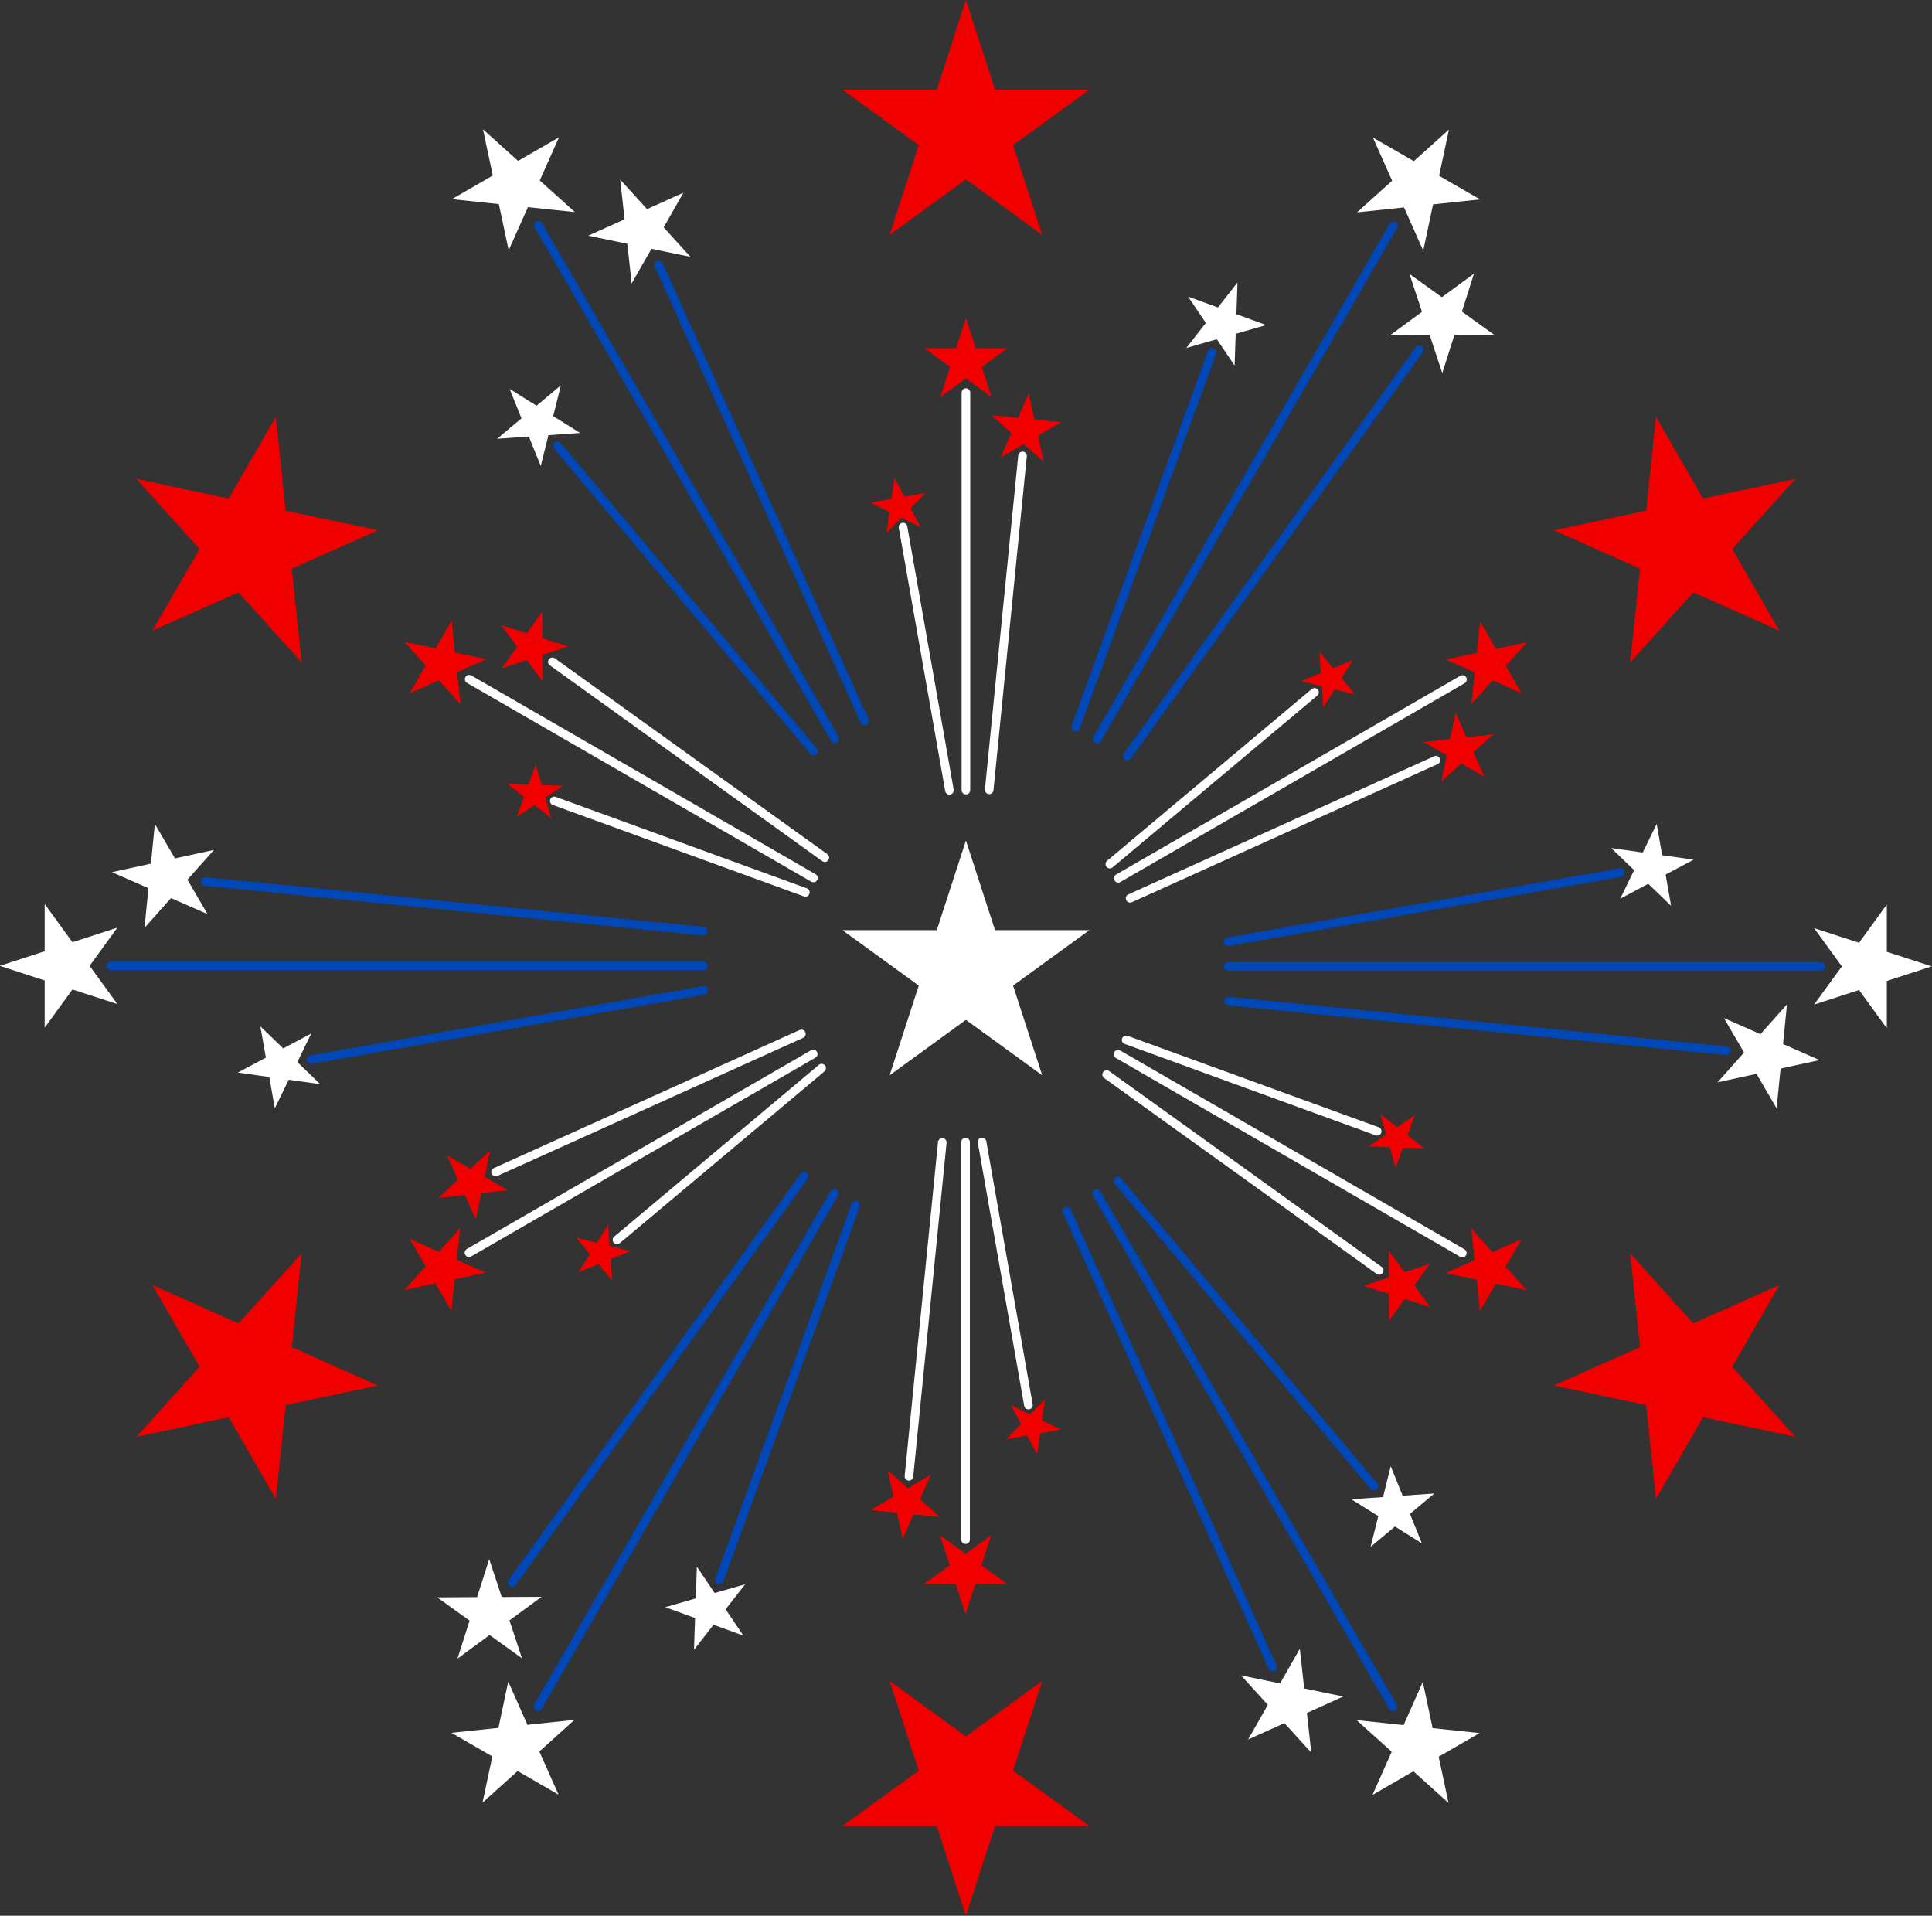 <?xml version="1.0" encoding="UTF-8"?><svg xmlns="http://www.w3.org/2000/svg" xmlns:xlink="http://www.w3.org/1999/xlink" clip-rule="evenodd" fill-rule="evenodd" height="371.8" preserveAspectRatio="xMidYMid meet" stroke-linecap="round" stroke-linejoin="round" stroke-miterlimit="1.5" version="1.0" viewBox="0.0 0.0 375.0 371.8" width="375.0" zoomAndPan="magnify"><rect x="0.0" y="0.0" width="375.0" height="371.8" fill="#333333" stroke="none"/><path d="M0 0H375V375H0z" fill="none"/><clipPath id="a"><path d="M0 0H375V375H0z"/></clipPath><g clip-path="url(#a)"><g><g id="change1_1"><path d="M187.483,61.738l1.901,5.85l6.152,-0l-4.977,3.615l1.901,5.851l-4.977,-3.616l-4.976,3.616l1.901,-5.851l-4.977,-3.615l6.152,-0l1.9,-5.85Z" fill="#f20000"/></g><path d="M187.483,76.189l0,77.152" fill="none" stroke="#fff" stroke-width="1.67"/><g id="change1_2"><path d="M173.592,92.736l1.941,3.651l4.072,-0.718l-2.872,2.974l1.941,3.651l-3.716,-1.812l-2.873,2.974l0.576,-4.095l-3.717,-1.812l4.073,-0.718l0.575,-4.095Z" fill="#f20000"/></g><path d="M175.279,102.303l9.006,51.075" fill="none" stroke="#fff" stroke-width="1.67"/><g id="change1_3"><path d="M199.682,76.344l1.106,5.073l5.167,0.516l-4.483,2.62l1.106,5.073l-3.877,-3.454l-4.483,2.62l2.087,-4.755l-3.877,-3.454l5.167,0.515l2.087,-4.754Z" fill="#f20000"/></g><path d="M198.471,88.482l-6.47,64.805" fill="none" stroke="#fff" stroke-width="1.67"/><g id="change1_4"><path d="M78.553,124.59l6.017,1.279l3.076,-5.328l0.643,6.118l6.017,1.279l-5.62,2.502l0.643,6.118l-4.116,-4.572l-5.619,2.502l3.075,-5.327l-4.116,-4.571Z" fill="#f20000"/></g><g id="change1_5"><path d="M78.553,124.59l6.017,1.279l3.076,-5.328l0.643,6.118l6.017,1.279l-5.62,2.502l0.643,6.118l-4.116,-4.572l-5.619,2.502l3.075,-5.327l-4.116,-4.571Z" fill="#f20000"/></g><path d="M91.068,131.815l66.816,38.576" fill="none" stroke="#fff" stroke-width="1.67"/><g id="change1_6"><path d="M98.453,152.119l4.132,0.144l1.415,-3.885l1.139,3.975l4.133,0.144l-3.428,2.312l1.139,3.975l-3.258,-2.546l-3.428,2.313l1.414,-3.886l-3.258,-2.546Z" fill="#f20000"/></g><path d="M107.581,155.442l48.735,17.738" fill="none" stroke="#fff" stroke-width="1.67"/><g id="change1_7"><path d="M97.302,121.328l4.947,1.579l3.03,-4.217l0.027,5.193l4.947,1.578l-4.93,1.631l0.027,5.192l-3.074,-4.185l-4.93,1.631l3.03,-4.217l-3.074,-4.185Z" fill="#f20000"/></g><path d="M107.208,128.447l52.888,38.005" fill="none" stroke="#fff" stroke-width="1.67"/><g id="change1_8"><path d="M78.52,250.352l4.116,-4.571l-3.076,-5.327l5.619,2.502l4.116,-4.572l-0.643,6.118l5.62,2.502l-6.017,1.279l-0.643,6.117l-3.076,-5.327l-6.016,1.279Z" fill="#f20000"/></g><path d="M91.035,243.126l66.815,-38.575" fill="none" stroke="#fff" stroke-width="1.67"/><g id="change1_9"><path d="M112.311,246.883l2.191,-3.506l-2.658,-3.168l4.012,1l2.191,-3.506l0.289,4.125l4.012,1l-3.834,1.549l0.288,4.125l-2.657,-3.168l-3.834,1.549Z" fill="#f20000"/></g><path d="M119.752,240.639l39.729,-33.337" fill="none" stroke="#fff" stroke-width="1.67"/><g id="change1_10"><path d="M85.069,232.484l3.841,-3.494l-2.137,-4.733l4.511,2.573l3.84,-3.495l-1.053,5.085l4.511,2.573l-5.162,0.57l-1.053,5.084l-2.136,-4.732l-5.162,0.569Z" fill="#f20000"/></g><path d="M96.188,227.465l59.357,-26.8" fill="none" stroke="#fff" stroke-width="1.67"/><g id="change1_11"><path d="M187.416,313.262l-1.901,-5.85l-6.151,0l4.977,-3.615l-1.901,-5.851l4.976,3.616l4.977,-3.616l-1.901,5.851l4.976,3.615l-6.151,0l-1.901,5.85Z" fill="#f20000"/></g><path d="M187.416,298.811l0,-77.152" fill="none" stroke="#fff" stroke-width="1.67"/><g id="change1_12"><path d="M201.308,282.264l-1.942,-3.651l-4.072,0.718l2.873,-2.974l-1.942,-3.651l3.717,1.812l2.872,-2.974l-0.575,4.095l3.716,1.812l-4.072,0.718l-0.575,4.095Z" fill="#f20000"/></g><path d="M199.621,272.697l-9.006,-51.075" fill="none" stroke="#fff" stroke-width="1.67"/><g id="change1_13"><path d="M175.217,298.656l-1.106,-5.073l-5.167,-0.516l4.484,-2.62l-1.107,-5.073l3.877,3.454l4.484,-2.62l-2.088,4.755l3.877,3.454l-5.167,-0.515l-2.087,4.754Z" fill="#f20000"/></g><path d="M176.429,286.518l6.469,-64.805" fill="none" stroke="#fff" stroke-width="1.67"/><g id="change1_14"><path d="M296.346,250.41l-6.016,-1.279l-3.076,5.328l-0.643,-6.118l-6.017,-1.279l5.62,-2.502l-0.643,-6.118l4.116,4.572l5.619,-2.502l-3.076,5.327l4.116,4.571Z" fill="#f20000"/></g><path d="M283.831,243.185l-66.815,-38.576" fill="none" stroke="#fff" stroke-width="1.67"/><g id="change1_15"><path d="M276.447,222.881l-4.133,-0.144l-1.414,3.885l-1.14,-3.975l-4.132,-0.144l3.428,-2.312l-1.14,-3.975l3.259,2.546l3.428,-2.313l-1.415,3.886l3.259,2.546Z" fill="#f20000"/></g><path d="M267.318,219.558l-48.735,-17.738" fill="none" stroke="#fff" stroke-width="1.67"/><g id="change1_16"><path d="M277.598,253.672l-4.947,-1.579l-3.03,4.217l-0.027,-5.193l-4.947,-1.578l4.93,-1.631l-0.027,-5.192l3.074,4.185l4.93,-1.631l-3.03,4.217l3.074,4.185Z" fill="#f20000"/></g><path d="M267.691,246.553l-52.888,-38.005" fill="none" stroke="#fff" stroke-width="1.67"/><g id="change1_17"><path d="M296.38,124.648l-4.116,4.571l3.076,5.327l-5.62,-2.502l-4.116,4.572l0.643,-6.118l-5.619,-2.502l6.017,-1.279l0.643,-6.117l3.075,5.327l6.017,-1.279Z" fill="#f20000"/></g><path d="M283.865,131.874l-66.815,38.575" fill="none" stroke="#fff" stroke-width="1.67"/><g id="change1_18"><path d="M262.589,128.117l-2.191,3.506l2.658,3.168l-4.012,-1l-2.192,3.506l-0.288,-4.125l-4.012,-1l3.834,-1.549l-0.289,-4.125l2.658,3.168l3.834,-1.549Z" fill="#f20000"/></g><path d="M255.147,134.361l-39.729,33.337" fill="none" stroke="#fff" stroke-width="1.67"/><g id="change1_19"><path d="M289.83,142.516l-3.84,3.494l2.136,4.733l-4.51,-2.573l-3.841,3.495l1.053,-5.085l-4.51,-2.573l5.161,-0.57l1.053,-5.084l2.137,4.732l5.161,-0.569Z" fill="#f20000"/></g><path d="M278.712,147.535l-59.357,26.8" fill="none" stroke="#fff" stroke-width="1.67"/></g><g><g><g id="change2_14"><path d="M93.743,25.095l6.816,6.137l7.942,-4.586l-3.73,8.378l6.815,6.137l-9.121,-0.959l-3.73,8.379l-1.907,-8.971l-9.12,-0.959l7.942,-4.585l-1.907,-8.971Z" fill="#fff"/></g><path d="M104.516,43.754l57.513,99.615" fill="none" stroke="#0047b7" stroke-width="1.67"/></g><g><g id="change2_10"><path d="M98.915,75.474l5.228,3.267l4.723,-3.962l-1.492,5.981l5.228,3.267l-6.15,0.43l-1.491,5.982l-2.309,-5.716l-6.15,0.43l4.722,-3.963l-2.309,-5.716Z" fill="#fff"/></g><path d="M108.225,86.569l49.702,59.233" fill="none" stroke="#0047b7" stroke-width="1.67"/></g><g><g id="change2_3"><path d="M120.382,34.86l5.21,5.726l7.056,-3.185l-3.836,6.724l5.211,5.726l-7.581,-1.57l-3.836,6.725l-0.849,-7.695l-7.581,-1.57l7.056,-3.186l-0.85,-7.695Z" fill="#fff"/></g><path d="M127.866,51.437l39.956,88.495" fill="none" stroke="#0047b7" stroke-width="1.67"/></g></g><g><g><g id="change2_4"><path d="M-0.05,187.45l8.722,-2.834l-0,-9.171l5.391,7.419l8.722,-2.834l-5.391,7.42l5.391,7.419l-8.722,-2.834l-5.391,7.42l-0,-9.171l-8.722,-2.834Z" fill="#fff"/></g><path d="M21.495,187.45l115.026,-0" fill="none" stroke="#0047b7" stroke-width="1.67"/></g><g><g id="change2_16"><path d="M46.165,208.161l5.444,-2.895l-1.071,-6.071l4.435,4.283l5.443,-2.895l-2.702,5.541l4.434,4.283l-6.105,-0.858l-2.702,5.541l-1.071,-6.071l-6.105,-0.858Z" fill="#fff"/></g><path d="M60.429,205.646l76.148,-13.427" fill="none" stroke="#0047b7" stroke-width="1.67"/></g><g><g id="change2_5"><path d="M21.726,169.262l7.564,-1.649l0.769,-7.703l3.906,6.684l7.564,-1.649l-5.15,5.78l3.906,6.684l-7.089,-3.112l-5.15,5.781l0.769,-7.704l-7.089,-3.112Z" fill="#fff"/></g><path d="M39.824,171.069l96.617,9.645" fill="none" stroke="#0047b7" stroke-width="1.67"/></g></g><g><g><g id="change2_7"><path d="M93.656,349.855l1.907,-8.971l-7.942,-4.585l9.121,-0.959l1.906,-8.971l3.731,8.378l9.12,-0.958l-6.815,6.136l3.73,8.379l-7.942,-4.586l-6.816,6.137Z" fill="#fff"/></g><path d="M104.429,331.196l57.513,-99.616" fill="none" stroke="#0047b7" stroke-width="1.67"/></g><g><g id="change2_1"><path d="M134.7,320.186l0.215,-6.161l-5.793,-2.108l5.926,-1.7l0.216,-6.161l3.447,5.111l5.926,-1.699l-3.795,4.858l3.447,5.111l-5.793,-2.109l-3.796,4.858Z" fill="#fff"/></g><path d="M139.654,306.576l26.446,-72.659" fill="none" stroke="#0047b7" stroke-width="1.67"/></g><g><g id="change2_9"><path d="M88.794,321.902l2.354,-7.375l-6.287,-4.518l7.741,-0.04l2.354,-7.375l2.431,7.35l7.741,-0.041l-6.239,4.583l2.431,7.351l-6.287,-4.518l-6.239,4.583Z" fill="#fff"/></g><path d="M99.407,307.132l56.662,-78.85" fill="none" stroke="#0047b7" stroke-width="1.67"/></g></g><g><g><g id="change2_17"><path d="M281.156,349.905l-6.815,-6.137l-7.942,4.586l3.73,-8.378l-6.816,-6.137l9.121,0.959l3.73,-8.379l1.907,8.971l9.121,0.959l-7.942,4.585l1.906,8.971Z" fill="#fff"/></g><path d="M270.384,331.246l-57.513,-99.615" fill="none" stroke="#0047b7" stroke-width="1.67"/></g><g><g id="change2_8"><path d="M275.985,299.526l-5.228,-3.267l-4.723,3.962l1.491,-5.981l-5.228,-3.267l6.15,-0.43l1.492,-5.982l2.309,5.716l6.15,-0.43l-4.723,3.963l2.31,5.716Z" fill="#fff"/></g><path d="M266.675,288.431l-49.702,-59.233" fill="none" stroke="#0047b7" stroke-width="1.67"/></g><g><g id="change2_12"><path d="M254.517,340.14l-5.21,-5.726l-7.056,3.185l3.836,-6.724l-5.21,-5.726l7.581,1.57l3.836,-6.725l0.849,7.695l7.581,1.57l-7.056,3.186l0.849,7.695Z" fill="#fff"/></g><path d="M247.033,323.563l-39.956,-88.495" fill="none" stroke="#0047b7" stroke-width="1.67"/></g></g><g><g><g id="change2_2"><path d="M374.95,187.55l-8.722,2.834l-0,9.171l-5.391,-7.419l-8.722,2.834l5.39,-7.42l-5.39,-7.419l8.722,2.834l5.391,-7.42l-0,9.171l8.722,2.834Z" fill="#fff"/></g><path d="M353.404,187.55l-115.026,0" fill="none" stroke="#0047b7" stroke-width="1.67"/></g><g><g id="change2_18"><path d="M328.734,166.839l-5.443,2.895l1.071,6.071l-4.435,-4.283l-5.444,2.895l2.703,-5.541l-4.435,-4.283l6.105,0.858l2.703,-5.541l1.07,6.071l6.105,0.858Z" fill="#fff"/></g><path d="M314.471,169.354l-76.148,13.427" fill="none" stroke="#0047b7" stroke-width="1.67"/></g><g><g id="change2_15"><path d="M353.173,205.738l-7.564,1.649l-0.769,7.703l-3.905,-6.684l-7.564,1.649l5.15,-5.78l-3.906,-6.684l7.089,3.112l5.15,-5.781l-0.769,7.704l7.088,3.112Z" fill="#fff"/></g><path d="M335.076,203.931l-96.618,-9.645" fill="none" stroke="#0047b7" stroke-width="1.67"/></g></g><g><g><g id="change2_6"><path d="M281.243,25.145l-1.906,8.971l7.942,4.585l-9.121,0.959l-1.907,8.971l-3.73,-8.378l-9.121,0.958l6.816,-6.136l-3.73,-8.379l7.942,4.586l6.815,-6.137Z" fill="#fff"/></g><path d="M270.471,43.804l-57.513,99.616" fill="none" stroke="#0047b7" stroke-width="1.67"/></g><g><g id="change2_13"><path d="M240.199,54.814l-0.215,6.161l5.793,2.108l-5.926,1.7l-0.215,6.161l-3.447,-5.111l-5.926,1.699l3.795,-4.858l-3.447,-5.111l5.793,2.109l3.795,-4.858Z" fill="#fff"/></g><path d="M235.246,68.424l-26.446,72.659" fill="none" stroke="#0047b7" stroke-width="1.67"/></g><g><g id="change2_11"><path d="M286.106,53.098l-2.354,7.375l6.287,4.518l-7.742,0.04l-2.354,7.375l-2.43,-7.35l-7.742,0.041l6.239,-4.583l-2.43,-7.351l6.287,4.518l6.239,-4.583Z" fill="#fff"/></g><path d="M275.492,67.868l-56.661,78.85" fill="none" stroke="#0047b7" stroke-width="1.67"/></g></g><g><g id="change2_19"><path d="M187.483,163.115l5.657,17.408l18.304,0l-14.809,10.759l5.657,17.408l-14.809,-10.759l-14.808,10.759l5.656,-17.408l-14.808,-10.759l18.304,0l5.656,-17.408Z" fill="#fff"/></g><g id="change1_20"><path d="M187.483,0l5.657,17.408l18.304,0l-14.809,10.759l5.657,17.408l-14.809,-10.759l-14.808,10.759l5.656,-17.408l-14.808,-10.759l18.304,0l5.656,-17.408Z" fill="#f20000"/></g><g id="change1_21"><path d="M26.487,92.951l17.904,3.806l9.152,-15.852l1.913,18.204l17.904,3.806l-16.721,7.445l1.913,18.203l-12.248,-13.602l-16.721,7.445l9.152,-15.852l-12.248,-13.603Z" fill="#f20000"/></g><g id="change1_22"><path d="M26.487,278.854l12.248,-13.602l-9.152,-15.852l16.721,7.445l12.248,-13.603l-1.913,18.204l16.721,7.445l-17.904,3.805l-1.913,18.204l-9.152,-15.852l-17.904,3.806Z" fill="#f20000"/></g><g id="change1_23"><path d="M187.483,371.805l-5.656,-17.408l-18.304,0l14.808,-10.759l-5.656,-17.408l14.808,10.759l14.809,-10.759l-5.657,17.408l14.809,10.759l-18.304,0l-5.657,17.408Z" fill="#f20000"/></g><g id="change1_24"><path d="M348.48,278.854l-17.904,-3.806l-9.152,15.852l-1.913,-18.204l-17.904,-3.805l16.721,-7.445l-1.913,-18.204l12.248,13.603l16.721,-7.445l-9.152,15.852l12.248,13.602Z" fill="#f20000"/></g><g id="change1_25"><path d="M348.48,92.951l-12.248,13.603l9.152,15.852l-16.721,-7.445l-12.248,13.602l1.913,-18.203l-16.721,-7.445l17.904,-3.806l1.913,-18.204l9.152,15.852l17.904,-3.806Z" fill="#f20000"/></g></g></g></svg>
